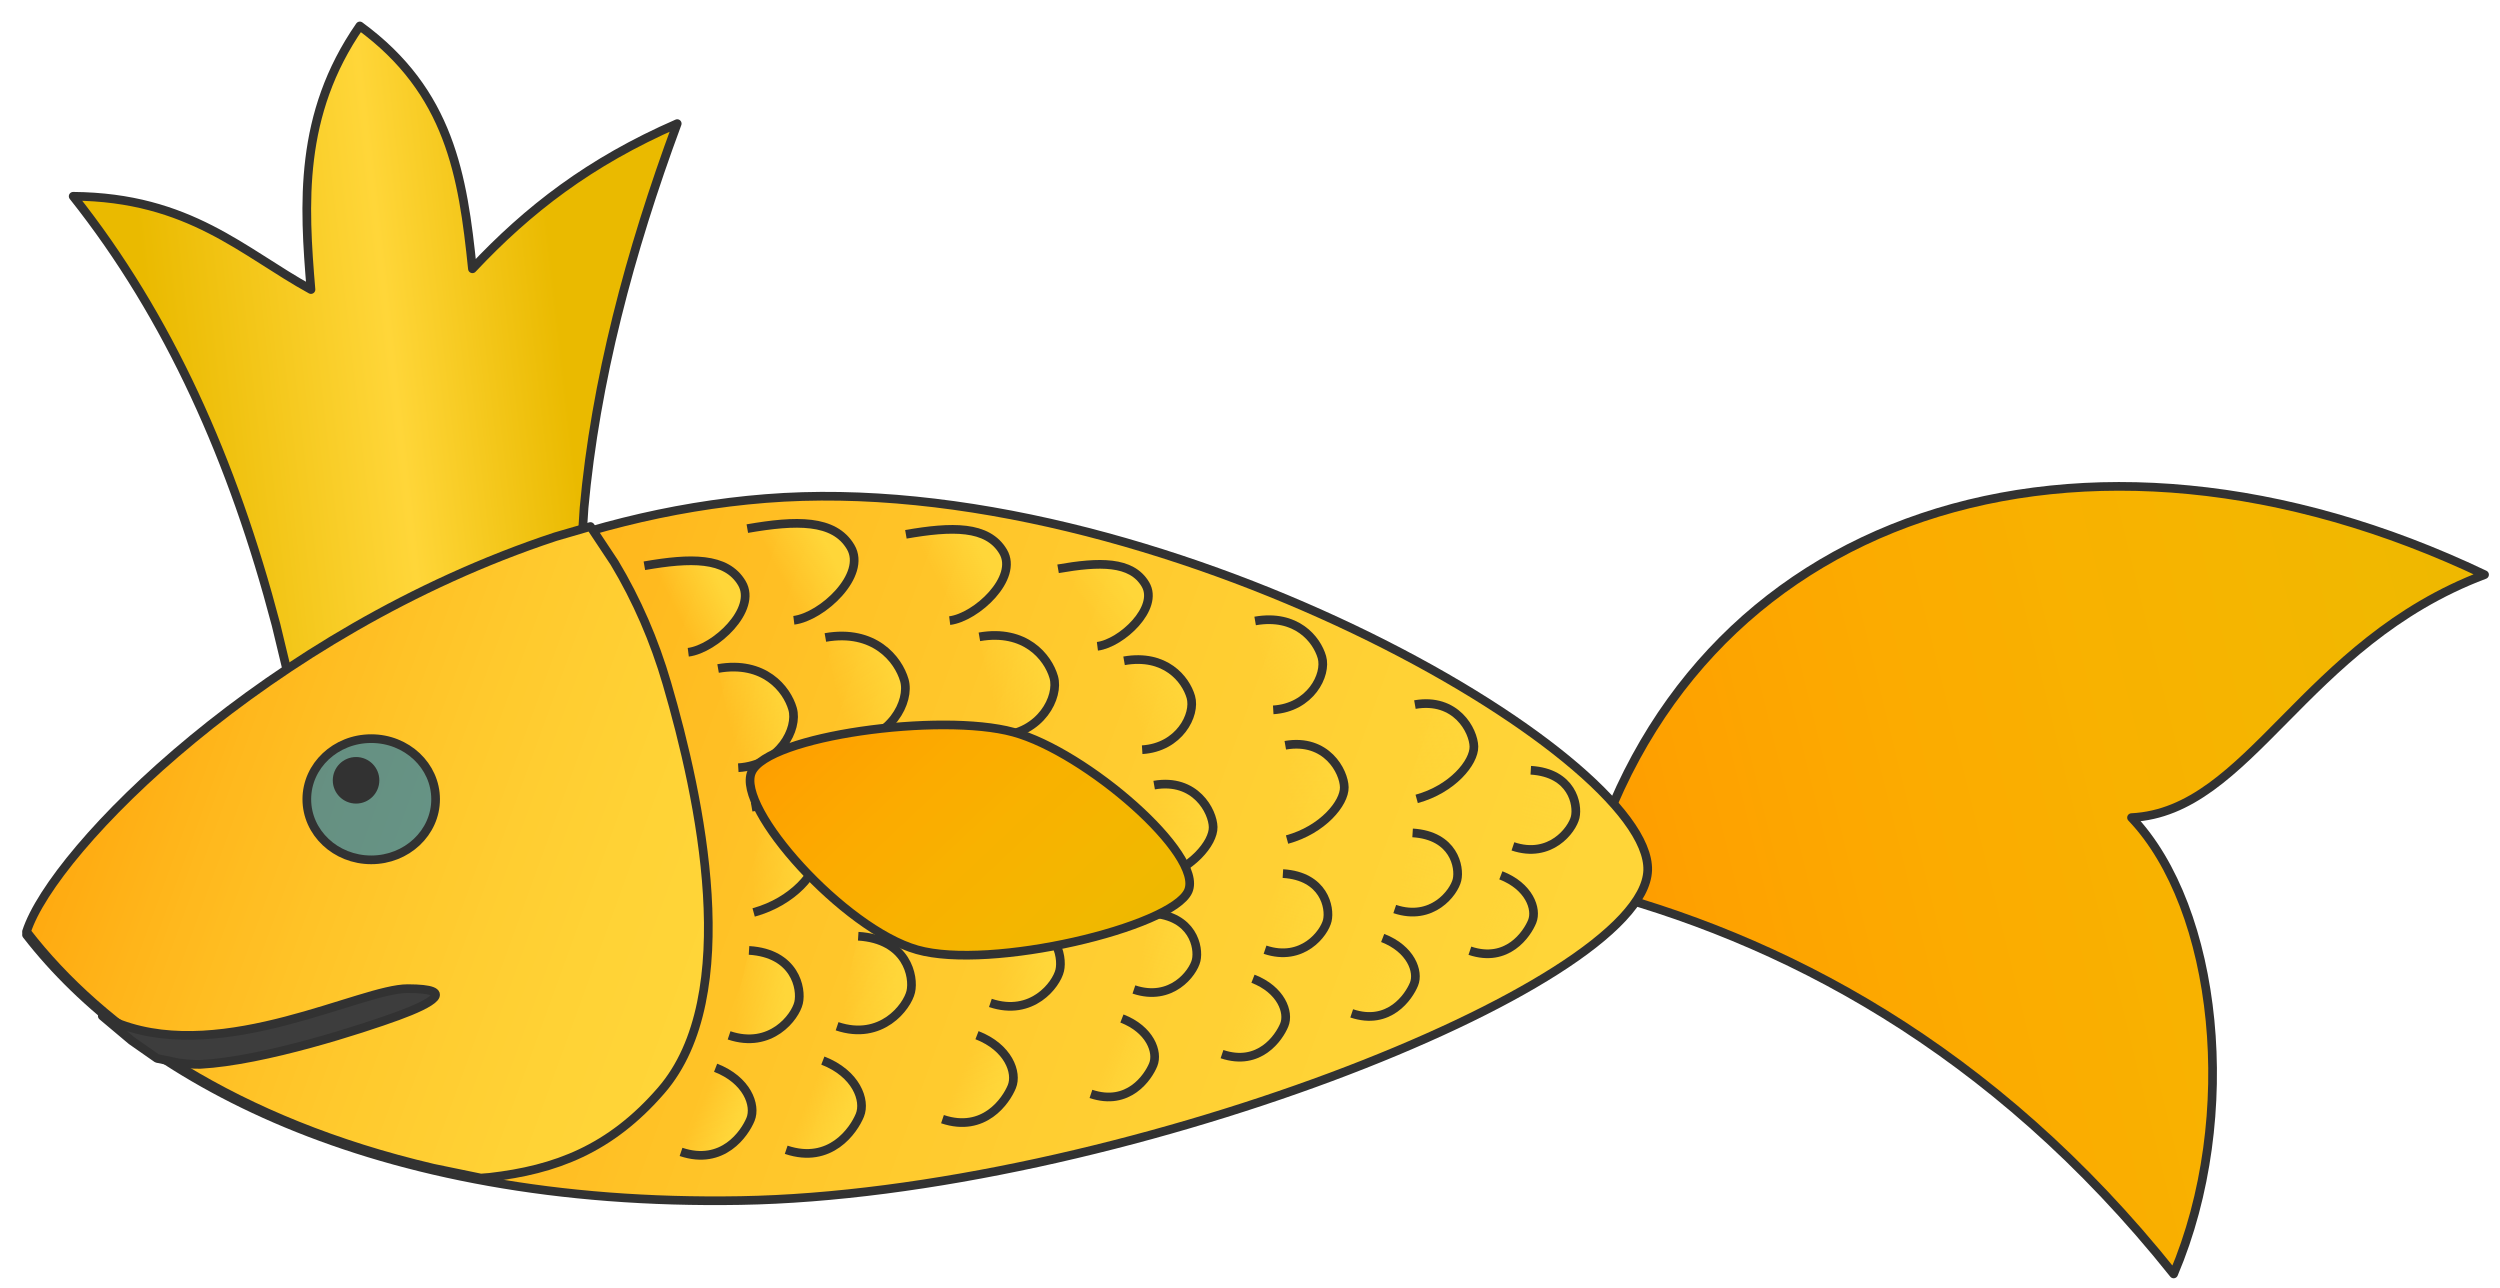 <?xml version="1.0" encoding="UTF-8"?> <svg xmlns="http://www.w3.org/2000/svg" xmlns:xlink="http://www.w3.org/1999/xlink" width="330" height="170" xml:space="preserve" overflow="hidden"> <defs> <clipPath id="clip0"> <rect x="1049" y="957" width="330" height="170"></rect> </clipPath> <linearGradient x1="-9.577" y1="77.591" x2="131.31" y2="26.312" gradientUnits="userSpaceOnUse" spreadMethod="reflect" id="fill1"> <stop offset="0" stop-color="#EABA00" stop-opacity="1"></stop> <stop offset="0.031" stop-color="#EBB900" stop-opacity="1"></stop> <stop offset="0.062" stop-color="#ECB900" stop-opacity="1"></stop> <stop offset="0.094" stop-color="#EDB900" stop-opacity="1"></stop> <stop offset="0.125" stop-color="#EEB900" stop-opacity="1"></stop> <stop offset="0.156" stop-color="#EFB800" stop-opacity="1"></stop> <stop offset="0.188" stop-color="#F0B800" stop-opacity="1"></stop> <stop offset="0.219" stop-color="#F1B800" stop-opacity="1"></stop> <stop offset="0.25" stop-color="#F2B700" stop-opacity="1"></stop> <stop offset="0.281" stop-color="#F3B600" stop-opacity="1"></stop> <stop offset="0.312" stop-color="#F4B600" stop-opacity="1"></stop> <stop offset="0.344" stop-color="#F5B500" stop-opacity="1"></stop> <stop offset="0.375" stop-color="#F6B400" stop-opacity="1"></stop> <stop offset="0.406" stop-color="#F7B300" stop-opacity="1"></stop> <stop offset="0.438" stop-color="#F7B200" stop-opacity="1"></stop> <stop offset="0.469" stop-color="#F8B200" stop-opacity="1"></stop> <stop offset="0.5" stop-color="#F9B100" stop-opacity="1"></stop> <stop offset="0.531" stop-color="#F9AF00" stop-opacity="1"></stop> <stop offset="0.562" stop-color="#FAAE00" stop-opacity="1"></stop> <stop offset="0.594" stop-color="#FBAD00" stop-opacity="1"></stop> <stop offset="0.625" stop-color="#FBAC00" stop-opacity="1"></stop> <stop offset="0.656" stop-color="#FCAB00" stop-opacity="1"></stop> <stop offset="0.688" stop-color="#FCA900" stop-opacity="1"></stop> <stop offset="0.719" stop-color="#FDA800" stop-opacity="1"></stop> <stop offset="0.75" stop-color="#FDA600" stop-opacity="1"></stop> <stop offset="0.781" stop-color="#FDA500" stop-opacity="1"></stop> <stop offset="0.812" stop-color="#FEA300" stop-opacity="1"></stop> <stop offset="0.844" stop-color="#FEA200" stop-opacity="1"></stop> <stop offset="0.875" stop-color="#FEA000" stop-opacity="1"></stop> <stop offset="0.906" stop-color="#FE9E00" stop-opacity="1"></stop> <stop offset="0.938" stop-color="#FE9C00" stop-opacity="1"></stop> <stop offset="0.969" stop-color="#FE9A00" stop-opacity="1"></stop> <stop offset="1" stop-color="#FF9900" stop-opacity="1"></stop> </linearGradient> <linearGradient x1="-0.074" y1="42.355" x2="80.341" y2="42.215" gradientUnits="userSpaceOnUse" spreadMethod="reflect" id="fill2"> <stop offset="0" stop-color="#EABA00" stop-opacity="1"></stop> <stop offset="0.23" stop-color="#EABA00" stop-opacity="1"></stop> <stop offset="0.51" stop-color="#FFD639" stop-opacity="1"></stop> <stop offset="0.9" stop-color="#EABA00" stop-opacity="1"></stop> <stop offset="1" stop-color="#EABA00" stop-opacity="1"></stop> </linearGradient> <linearGradient x1="-2.428" y1="86.329" x2="216.428" y2="6.671" gradientUnits="userSpaceOnUse" spreadMethod="reflect" id="fill3"> <stop offset="0" stop-color="#FFD639" stop-opacity="1"></stop> <stop offset="0.017" stop-color="#FFD538" stop-opacity="1"></stop> <stop offset="0.033" stop-color="#FFD538" stop-opacity="1"></stop> <stop offset="0.05" stop-color="#FFD538" stop-opacity="1"></stop> <stop offset="0.067" stop-color="#FFD538" stop-opacity="1"></stop> <stop offset="0.083" stop-color="#FFD538" stop-opacity="1"></stop> <stop offset="0.1" stop-color="#FFD538" stop-opacity="1"></stop> <stop offset="0.117" stop-color="#FFD437" stop-opacity="1"></stop> <stop offset="0.133" stop-color="#FFD437" stop-opacity="1"></stop> <stop offset="0.15" stop-color="#FFD437" stop-opacity="1"></stop> <stop offset="0.167" stop-color="#FFD337" stop-opacity="1"></stop> <stop offset="0.183" stop-color="#FFD336" stop-opacity="1"></stop> <stop offset="0.2" stop-color="#FFD336" stop-opacity="1"></stop> <stop offset="0.217" stop-color="#FFD235" stop-opacity="1"></stop> <stop offset="0.233" stop-color="#FFD235" stop-opacity="1"></stop> <stop offset="0.25" stop-color="#FFD134" stop-opacity="1"></stop> <stop offset="0.267" stop-color="#FFD034" stop-opacity="1"></stop> <stop offset="0.283" stop-color="#FFD033" stop-opacity="1"></stop> <stop offset="0.3" stop-color="#FFCF33" stop-opacity="1"></stop> <stop offset="0.317" stop-color="#FFCE32" stop-opacity="1"></stop> <stop offset="0.333" stop-color="#FFCE31" stop-opacity="1"></stop> <stop offset="0.35" stop-color="#FFCD31" stop-opacity="1"></stop> <stop offset="0.367" stop-color="#FFCC30" stop-opacity="1"></stop> <stop offset="0.383" stop-color="#FFCB2F" stop-opacity="1"></stop> <stop offset="0.4" stop-color="#FFCB2E" stop-opacity="1"></stop> <stop offset="0.417" stop-color="#FFCA2D" stop-opacity="1"></stop> <stop offset="0.433" stop-color="#FFC92D" stop-opacity="1"></stop> <stop offset="0.45" stop-color="#FFC82C" stop-opacity="1"></stop> <stop offset="0.467" stop-color="#FFC72B" stop-opacity="1"></stop> <stop offset="0.483" stop-color="#FFC62A" stop-opacity="1"></stop> <stop offset="0.5" stop-color="#FFC529" stop-opacity="1"></stop> <stop offset="0.517" stop-color="#FFC428" stop-opacity="1"></stop> <stop offset="0.533" stop-color="#FFC327" stop-opacity="1"></stop> <stop offset="0.55" stop-color="#FFC226" stop-opacity="1"></stop> <stop offset="0.567" stop-color="#FFC025" stop-opacity="1"></stop> <stop offset="0.583" stop-color="#FFBF24" stop-opacity="1"></stop> <stop offset="0.6" stop-color="#FFBE23" stop-opacity="1"></stop> <stop offset="0.617" stop-color="#FFBD21" stop-opacity="1"></stop> <stop offset="0.633" stop-color="#FFBC20" stop-opacity="1"></stop> <stop offset="0.65" stop-color="#FFBA1F" stop-opacity="1"></stop> <stop offset="0.667" stop-color="#FFB91E" stop-opacity="1"></stop> <stop offset="0.683" stop-color="#FFB81D" stop-opacity="1"></stop> <stop offset="0.7" stop-color="#FFB61B" stop-opacity="1"></stop> <stop offset="0.717" stop-color="#FFB51A" stop-opacity="1"></stop> <stop offset="0.733" stop-color="#FFB319" stop-opacity="1"></stop> <stop offset="0.75" stop-color="#FFB217" stop-opacity="1"></stop> <stop offset="0.767" stop-color="#FFB016" stop-opacity="1"></stop> <stop offset="0.783" stop-color="#FFAF14" stop-opacity="1"></stop> <stop offset="0.8" stop-color="#FFAD13" stop-opacity="1"></stop> <stop offset="0.817" stop-color="#FFAC12" stop-opacity="1"></stop> <stop offset="0.833" stop-color="#FFAA10" stop-opacity="1"></stop> <stop offset="0.85" stop-color="#FFA90E" stop-opacity="1"></stop> <stop offset="0.867" stop-color="#FFA70D" stop-opacity="1"></stop> <stop offset="0.883" stop-color="#FFA50B" stop-opacity="1"></stop> <stop offset="0.9" stop-color="#FFA30A" stop-opacity="1"></stop> <stop offset="0.917" stop-color="#FFA208" stop-opacity="1"></stop> <stop offset="0.933" stop-color="#FFA006" stop-opacity="1"></stop> <stop offset="0.95" stop-color="#FF9E05" stop-opacity="1"></stop> <stop offset="0.967" stop-color="#FF9C03" stop-opacity="1"></stop> <stop offset="0.983" stop-color="#FF9A01" stop-opacity="1"></stop> <stop offset="1" stop-color="#FF9900" stop-opacity="1"></stop> </linearGradient> <linearGradient x1="-8.556" y1="62.493" x2="98.556" y2="23.507" gradientUnits="userSpaceOnUse" spreadMethod="reflect" id="fill4"> <stop offset="0" stop-color="#FFD639" stop-opacity="1"></stop> <stop offset="0.017" stop-color="#FFD538" stop-opacity="1"></stop> <stop offset="0.033" stop-color="#FFD538" stop-opacity="1"></stop> <stop offset="0.05" stop-color="#FFD538" stop-opacity="1"></stop> <stop offset="0.067" stop-color="#FFD538" stop-opacity="1"></stop> <stop offset="0.083" stop-color="#FFD538" stop-opacity="1"></stop> <stop offset="0.1" stop-color="#FFD538" stop-opacity="1"></stop> <stop offset="0.117" stop-color="#FFD437" stop-opacity="1"></stop> <stop offset="0.133" stop-color="#FFD437" stop-opacity="1"></stop> <stop offset="0.15" stop-color="#FFD437" stop-opacity="1"></stop> <stop offset="0.167" stop-color="#FFD337" stop-opacity="1"></stop> <stop offset="0.183" stop-color="#FFD336" stop-opacity="1"></stop> <stop offset="0.2" stop-color="#FFD336" stop-opacity="1"></stop> <stop offset="0.217" stop-color="#FFD235" stop-opacity="1"></stop> <stop offset="0.233" stop-color="#FFD235" stop-opacity="1"></stop> <stop offset="0.25" stop-color="#FFD134" stop-opacity="1"></stop> <stop offset="0.267" stop-color="#FFD034" stop-opacity="1"></stop> <stop offset="0.283" stop-color="#FFD033" stop-opacity="1"></stop> <stop offset="0.3" stop-color="#FFCF33" stop-opacity="1"></stop> <stop offset="0.317" stop-color="#FFCE32" stop-opacity="1"></stop> <stop offset="0.333" stop-color="#FFCE31" stop-opacity="1"></stop> <stop offset="0.35" stop-color="#FFCD31" stop-opacity="1"></stop> <stop offset="0.367" stop-color="#FFCC30" stop-opacity="1"></stop> <stop offset="0.383" stop-color="#FFCB2F" stop-opacity="1"></stop> <stop offset="0.4" stop-color="#FFCB2E" stop-opacity="1"></stop> <stop offset="0.417" stop-color="#FFCA2D" stop-opacity="1"></stop> <stop offset="0.433" stop-color="#FFC92D" stop-opacity="1"></stop> <stop offset="0.45" stop-color="#FFC82C" stop-opacity="1"></stop> <stop offset="0.467" stop-color="#FFC72B" stop-opacity="1"></stop> <stop offset="0.483" stop-color="#FFC62A" stop-opacity="1"></stop> <stop offset="0.5" stop-color="#FFC529" stop-opacity="1"></stop> <stop offset="0.517" stop-color="#FFC428" stop-opacity="1"></stop> <stop offset="0.533" stop-color="#FFC327" stop-opacity="1"></stop> <stop offset="0.55" stop-color="#FFC226" stop-opacity="1"></stop> <stop offset="0.567" stop-color="#FFC025" stop-opacity="1"></stop> <stop offset="0.583" stop-color="#FFBF24" stop-opacity="1"></stop> <stop offset="0.6" stop-color="#FFBE23" stop-opacity="1"></stop> <stop offset="0.617" stop-color="#FFBD21" stop-opacity="1"></stop> <stop offset="0.633" stop-color="#FFBC20" stop-opacity="1"></stop> <stop offset="0.65" stop-color="#FFBA1F" stop-opacity="1"></stop> <stop offset="0.667" stop-color="#FFB91E" stop-opacity="1"></stop> <stop offset="0.683" stop-color="#FFB81D" stop-opacity="1"></stop> <stop offset="0.7" stop-color="#FFB61B" stop-opacity="1"></stop> <stop offset="0.717" stop-color="#FFB51A" stop-opacity="1"></stop> <stop offset="0.733" stop-color="#FFB319" stop-opacity="1"></stop> <stop offset="0.75" stop-color="#FFB217" stop-opacity="1"></stop> <stop offset="0.767" stop-color="#FFB016" stop-opacity="1"></stop> <stop offset="0.783" stop-color="#FFAF14" stop-opacity="1"></stop> <stop offset="0.8" stop-color="#FFAD13" stop-opacity="1"></stop> <stop offset="0.817" stop-color="#FFAC12" stop-opacity="1"></stop> <stop offset="0.833" stop-color="#FFAA10" stop-opacity="1"></stop> <stop offset="0.85" stop-color="#FFA90E" stop-opacity="1"></stop> <stop offset="0.867" stop-color="#FFA70D" stop-opacity="1"></stop> <stop offset="0.883" stop-color="#FFA50B" stop-opacity="1"></stop> <stop offset="0.9" stop-color="#FFA30A" stop-opacity="1"></stop> <stop offset="0.917" stop-color="#FFA208" stop-opacity="1"></stop> <stop offset="0.933" stop-color="#FFA006" stop-opacity="1"></stop> <stop offset="0.95" stop-color="#FF9E05" stop-opacity="1"></stop> <stop offset="0.967" stop-color="#FF9C03" stop-opacity="1"></stop> <stop offset="0.983" stop-color="#FF9A01" stop-opacity="1"></stop> <stop offset="1" stop-color="#FF9900" stop-opacity="1"></stop> </linearGradient> <linearGradient x1="-0.931" y1="1.612" x2="14.432" y2="10.482" gradientUnits="userSpaceOnUse" spreadMethod="reflect" id="fill5"> <stop offset="0" stop-color="#FFD639" stop-opacity="1"></stop> <stop offset="0.24" stop-color="#FFD639" stop-opacity="1"></stop> <stop offset="0.63" stop-color="#FFD639" stop-opacity="0"></stop> <stop offset="1" stop-color="#FFD639" stop-opacity="0"></stop> </linearGradient> <linearGradient x1="-1.525" y1="4.189" x2="11.823" y2="9.047" gradientUnits="userSpaceOnUse" spreadMethod="reflect" id="fill6"> <stop offset="0" stop-color="#FFD639" stop-opacity="1"></stop> <stop offset="0.15" stop-color="#FFD639" stop-opacity="1"></stop> <stop offset="0.74" stop-color="#FFD639" stop-opacity="0"></stop> <stop offset="1" stop-color="#FFD639" stop-opacity="0"></stop> </linearGradient> <linearGradient x1="2.99845e-05" y1="7.05" x2="9.015" y2="7.05" gradientUnits="userSpaceOnUse" spreadMethod="reflect" id="fill7"> <stop offset="0" stop-color="#FFD639" stop-opacity="1"></stop> <stop offset="0.1" stop-color="#FFD639" stop-opacity="1"></stop> <stop offset="0.93" stop-color="#FFD639" stop-opacity="0"></stop> <stop offset="1" stop-color="#FFD639" stop-opacity="0"></stop> </linearGradient> <linearGradient x1="4.03803e-05" y1="5.829" x2="8.978" y2="5.829" gradientUnits="userSpaceOnUse" spreadMethod="reflect" id="fill8"> <stop offset="0" stop-color="#FFD639" stop-opacity="1"></stop> <stop offset="0.21" stop-color="#FFD639" stop-opacity="1"></stop> <stop offset="0.92" stop-color="#FFD639" stop-opacity="0"></stop> <stop offset="1" stop-color="#FFD639" stop-opacity="0"></stop> </linearGradient> <linearGradient x1="-1.342" y1="7.97" x2="10.423" y2="3.688" gradientUnits="userSpaceOnUse" spreadMethod="reflect" id="fill9"> <stop offset="0" stop-color="#FFD639" stop-opacity="1"></stop> <stop offset="0.28" stop-color="#FFD639" stop-opacity="1"></stop> <stop offset="0.69" stop-color="#FFD639" stop-opacity="0"></stop> <stop offset="1" stop-color="#FFD639" stop-opacity="0"></stop> </linearGradient> <linearGradient x1="-0.986" y1="1.708" x2="15.296" y2="11.109" gradientUnits="userSpaceOnUse" spreadMethod="reflect" id="fill10"> <stop offset="0" stop-color="#FFD639" stop-opacity="1"></stop> <stop offset="0.24" stop-color="#FFD639" stop-opacity="1"></stop> <stop offset="0.63" stop-color="#FFD639" stop-opacity="0"></stop> <stop offset="1" stop-color="#FFD639" stop-opacity="0"></stop> </linearGradient> <linearGradient x1="-1.616" y1="4.44" x2="12.53" y2="9.589" gradientUnits="userSpaceOnUse" spreadMethod="reflect" id="fill11"> <stop offset="0" stop-color="#FFD639" stop-opacity="1"></stop> <stop offset="0.15" stop-color="#FFD639" stop-opacity="1"></stop> <stop offset="0.74" stop-color="#FFD639" stop-opacity="0"></stop> <stop offset="1" stop-color="#FFD639" stop-opacity="0"></stop> </linearGradient> <linearGradient x1="3.17787e-05" y1="7.472" x2="9.555" y2="7.472" gradientUnits="userSpaceOnUse" spreadMethod="reflect" id="fill12"> <stop offset="0" stop-color="#FFD639" stop-opacity="1"></stop> <stop offset="0.1" stop-color="#FFD639" stop-opacity="1"></stop> <stop offset="0.93" stop-color="#FFD639" stop-opacity="0"></stop> <stop offset="1" stop-color="#FFD639" stop-opacity="0"></stop> </linearGradient> <linearGradient x1="4.27928e-05" y1="6.177" x2="9.515" y2="6.177" gradientUnits="userSpaceOnUse" spreadMethod="reflect" id="fill13"> <stop offset="0" stop-color="#FFD639" stop-opacity="1"></stop> <stop offset="0.21" stop-color="#FFD639" stop-opacity="1"></stop> <stop offset="0.92" stop-color="#FFD639" stop-opacity="0"></stop> <stop offset="1" stop-color="#FFD639" stop-opacity="0"></stop> </linearGradient> <linearGradient x1="-1.422" y1="8.447" x2="11.046" y2="3.908" gradientUnits="userSpaceOnUse" spreadMethod="reflect" id="fill14"> <stop offset="0" stop-color="#FFD639" stop-opacity="1"></stop> <stop offset="0.28" stop-color="#FFD639" stop-opacity="1"></stop> <stop offset="0.69" stop-color="#FFD639" stop-opacity="0"></stop> <stop offset="1" stop-color="#FFD639" stop-opacity="0"></stop> </linearGradient> <linearGradient x1="-0.929" y1="1.608" x2="14.4" y2="10.459" gradientUnits="userSpaceOnUse" spreadMethod="reflect" id="fill15"> <stop offset="0" stop-color="#FFD639" stop-opacity="1"></stop> <stop offset="0.24" stop-color="#FFD639" stop-opacity="1"></stop> <stop offset="0.63" stop-color="#FFD639" stop-opacity="0"></stop> <stop offset="1" stop-color="#FFD639" stop-opacity="0"></stop> </linearGradient> <linearGradient x1="-1.521" y1="4.18" x2="11.797" y2="9.028" gradientUnits="userSpaceOnUse" spreadMethod="reflect" id="fill16"> <stop offset="0" stop-color="#FFD639" stop-opacity="1"></stop> <stop offset="0.15" stop-color="#FFD639" stop-opacity="1"></stop> <stop offset="0.74" stop-color="#FFD639" stop-opacity="0"></stop> <stop offset="1" stop-color="#FFD639" stop-opacity="0"></stop> </linearGradient> <linearGradient x1="2.99173e-05" y1="7.035" x2="8.996" y2="7.035" gradientUnits="userSpaceOnUse" spreadMethod="reflect" id="fill17"> <stop offset="0" stop-color="#FFD639" stop-opacity="1"></stop> <stop offset="0.1" stop-color="#FFD639" stop-opacity="1"></stop> <stop offset="0.93" stop-color="#FFD639" stop-opacity="0"></stop> <stop offset="1" stop-color="#FFD639" stop-opacity="0"></stop> </linearGradient> <linearGradient x1="4.02892e-05" y1="5.816" x2="8.958" y2="5.816" gradientUnits="userSpaceOnUse" spreadMethod="reflect" id="fill18"> <stop offset="0" stop-color="#FFD639" stop-opacity="1"></stop> <stop offset="0.21" stop-color="#FFD639" stop-opacity="1"></stop> <stop offset="0.92" stop-color="#FFD639" stop-opacity="0"></stop> <stop offset="1" stop-color="#FFD639" stop-opacity="0"></stop> </linearGradient> <linearGradient x1="-1.339" y1="7.952" x2="10.4" y2="3.679" gradientUnits="userSpaceOnUse" spreadMethod="reflect" id="fill19"> <stop offset="0" stop-color="#FFD639" stop-opacity="1"></stop> <stop offset="0.28" stop-color="#FFD639" stop-opacity="1"></stop> <stop offset="0.69" stop-color="#FFD639" stop-opacity="0"></stop> <stop offset="1" stop-color="#FFD639" stop-opacity="0"></stop> </linearGradient> <linearGradient x1="-0.834" y1="1.444" x2="12.931" y2="9.392" gradientUnits="userSpaceOnUse" spreadMethod="reflect" id="fill20"> <stop offset="0" stop-color="#FFD639" stop-opacity="1"></stop> <stop offset="0.24" stop-color="#FFD639" stop-opacity="1"></stop> <stop offset="0.63" stop-color="#FFD639" stop-opacity="0"></stop> <stop offset="1" stop-color="#FFD639" stop-opacity="0"></stop> </linearGradient> <linearGradient x1="-1.366" y1="3.754" x2="10.593" y2="8.107" gradientUnits="userSpaceOnUse" spreadMethod="reflect" id="fill21"> <stop offset="0" stop-color="#FFD639" stop-opacity="1"></stop> <stop offset="0.15" stop-color="#FFD639" stop-opacity="1"></stop> <stop offset="0.74" stop-color="#FFD639" stop-opacity="0"></stop> <stop offset="1" stop-color="#FFD639" stop-opacity="0"></stop> </linearGradient> <linearGradient x1="2.68657e-05" y1="6.317" x2="8.078" y2="6.317" gradientUnits="userSpaceOnUse" spreadMethod="reflect" id="fill22"> <stop offset="0" stop-color="#FFD639" stop-opacity="1"></stop> <stop offset="0.1" stop-color="#FFD639" stop-opacity="1"></stop> <stop offset="0.93" stop-color="#FFD639" stop-opacity="0"></stop> <stop offset="1" stop-color="#FFD639" stop-opacity="0"></stop> </linearGradient> <linearGradient x1="3.61808e-05" y1="5.222" x2="8.044" y2="5.222" gradientUnits="userSpaceOnUse" spreadMethod="reflect" id="fill23"> <stop offset="0" stop-color="#FFD639" stop-opacity="1"></stop> <stop offset="0.21" stop-color="#FFD639" stop-opacity="1"></stop> <stop offset="0.92" stop-color="#FFD639" stop-opacity="0"></stop> <stop offset="1" stop-color="#FFD639" stop-opacity="0"></stop> </linearGradient> <linearGradient x1="-1.203" y1="7.141" x2="9.339" y2="3.304" gradientUnits="userSpaceOnUse" spreadMethod="reflect" id="fill24"> <stop offset="0" stop-color="#FFD639" stop-opacity="1"></stop> <stop offset="0.28" stop-color="#FFD639" stop-opacity="1"></stop> <stop offset="0.69" stop-color="#FFD639" stop-opacity="0"></stop> <stop offset="1" stop-color="#FFD639" stop-opacity="0"></stop> </linearGradient> <linearGradient x1="-1.366" y1="3.754" x2="10.593" y2="8.107" gradientUnits="userSpaceOnUse" spreadMethod="reflect" id="fill25"> <stop offset="0" stop-color="#FFD639" stop-opacity="1"></stop> <stop offset="0.15" stop-color="#FFD639" stop-opacity="1"></stop> <stop offset="0.74" stop-color="#FFD639" stop-opacity="0"></stop> <stop offset="1" stop-color="#FFD639" stop-opacity="0"></stop> </linearGradient> <linearGradient x1="2.68657e-05" y1="6.317" x2="8.078" y2="6.317" gradientUnits="userSpaceOnUse" spreadMethod="reflect" id="fill26"> <stop offset="0" stop-color="#FFD639" stop-opacity="1"></stop> <stop offset="0.1" stop-color="#FFD639" stop-opacity="1"></stop> <stop offset="0.93" stop-color="#FFD639" stop-opacity="0"></stop> <stop offset="1" stop-color="#FFD639" stop-opacity="0"></stop> </linearGradient> <linearGradient x1="3.61808e-05" y1="5.222" x2="8.044" y2="5.222" gradientUnits="userSpaceOnUse" spreadMethod="reflect" id="fill27"> <stop offset="0" stop-color="#FFD639" stop-opacity="1"></stop> <stop offset="0.21" stop-color="#FFD639" stop-opacity="1"></stop> <stop offset="0.92" stop-color="#FFD639" stop-opacity="0"></stop> <stop offset="1" stop-color="#FFD639" stop-opacity="0"></stop> </linearGradient> <linearGradient x1="-1.203" y1="7.141" x2="9.339" y2="3.304" gradientUnits="userSpaceOnUse" spreadMethod="reflect" id="fill28"> <stop offset="0" stop-color="#FFD639" stop-opacity="1"></stop> <stop offset="0.28" stop-color="#FFD639" stop-opacity="1"></stop> <stop offset="0.69" stop-color="#FFD639" stop-opacity="0"></stop> <stop offset="1" stop-color="#FFD639" stop-opacity="0"></stop> </linearGradient> <linearGradient x1="2.68657e-05" y1="6.317" x2="8.078" y2="6.317" gradientUnits="userSpaceOnUse" spreadMethod="reflect" id="fill29"> <stop offset="0" stop-color="#FFD639" stop-opacity="1"></stop> <stop offset="0.1" stop-color="#FFD639" stop-opacity="1"></stop> <stop offset="0.93" stop-color="#FFD639" stop-opacity="0"></stop> <stop offset="1" stop-color="#FFD639" stop-opacity="0"></stop> </linearGradient> <linearGradient x1="3.61808e-05" y1="5.222" x2="8.044" y2="5.222" gradientUnits="userSpaceOnUse" spreadMethod="reflect" id="fill30"> <stop offset="0" stop-color="#FFD639" stop-opacity="1"></stop> <stop offset="0.21" stop-color="#FFD639" stop-opacity="1"></stop> <stop offset="0.92" stop-color="#FFD639" stop-opacity="0"></stop> <stop offset="1" stop-color="#FFD639" stop-opacity="0"></stop> </linearGradient> <linearGradient x1="-1.203" y1="7.141" x2="9.339" y2="3.304" gradientUnits="userSpaceOnUse" spreadMethod="reflect" id="fill31"> <stop offset="0" stop-color="#FFD639" stop-opacity="1"></stop> <stop offset="0.28" stop-color="#FFD639" stop-opacity="1"></stop> <stop offset="0.69" stop-color="#FFD639" stop-opacity="0"></stop> <stop offset="1" stop-color="#FFD639" stop-opacity="0"></stop> </linearGradient> <linearGradient x1="3.61808e-05" y1="5.222" x2="8.044" y2="5.222" gradientUnits="userSpaceOnUse" spreadMethod="reflect" id="fill32"> <stop offset="0" stop-color="#FFD639" stop-opacity="1"></stop> <stop offset="0.21" stop-color="#FFD639" stop-opacity="1"></stop> <stop offset="0.92" stop-color="#FFD639" stop-opacity="0"></stop> <stop offset="1" stop-color="#FFD639" stop-opacity="0"></stop> </linearGradient> <linearGradient x1="-1.203" y1="7.141" x2="9.339" y2="3.304" gradientUnits="userSpaceOnUse" spreadMethod="reflect" id="fill33"> <stop offset="0" stop-color="#FFD639" stop-opacity="1"></stop> <stop offset="0.28" stop-color="#FFD639" stop-opacity="1"></stop> <stop offset="0.69" stop-color="#FFD639" stop-opacity="0"></stop> <stop offset="1" stop-color="#FFD639" stop-opacity="0"></stop> </linearGradient> <linearGradient x1="-1.734" y1="27.333" x2="60.274" y2="4.764" gradientUnits="userSpaceOnUse" spreadMethod="reflect" id="fill34"> <stop offset="0" stop-color="#EABA00" stop-opacity="1"></stop> <stop offset="0.031" stop-color="#EBB900" stop-opacity="1"></stop> <stop offset="0.062" stop-color="#ECB900" stop-opacity="1"></stop> <stop offset="0.094" stop-color="#EDB900" stop-opacity="1"></stop> <stop offset="0.125" stop-color="#EEB900" stop-opacity="1"></stop> <stop offset="0.156" stop-color="#EFB800" stop-opacity="1"></stop> <stop offset="0.188" stop-color="#F0B800" stop-opacity="1"></stop> <stop offset="0.219" stop-color="#F1B800" stop-opacity="1"></stop> <stop offset="0.25" stop-color="#F2B700" stop-opacity="1"></stop> <stop offset="0.281" stop-color="#F3B600" stop-opacity="1"></stop> <stop offset="0.312" stop-color="#F4B600" stop-opacity="1"></stop> <stop offset="0.344" stop-color="#F5B500" stop-opacity="1"></stop> <stop offset="0.375" stop-color="#F6B400" stop-opacity="1"></stop> <stop offset="0.406" stop-color="#F7B300" stop-opacity="1"></stop> <stop offset="0.438" stop-color="#F7B200" stop-opacity="1"></stop> <stop offset="0.469" stop-color="#F8B200" stop-opacity="1"></stop> <stop offset="0.5" stop-color="#F9B100" stop-opacity="1"></stop> <stop offset="0.531" stop-color="#F9AF00" stop-opacity="1"></stop> <stop offset="0.562" stop-color="#FAAE00" stop-opacity="1"></stop> <stop offset="0.594" stop-color="#FBAD00" stop-opacity="1"></stop> <stop offset="0.625" stop-color="#FBAC00" stop-opacity="1"></stop> <stop offset="0.656" stop-color="#FCAB00" stop-opacity="1"></stop> <stop offset="0.688" stop-color="#FCA900" stop-opacity="1"></stop> <stop offset="0.719" stop-color="#FDA800" stop-opacity="1"></stop> <stop offset="0.75" stop-color="#FDA600" stop-opacity="1"></stop> <stop offset="0.781" stop-color="#FDA500" stop-opacity="1"></stop> <stop offset="0.812" stop-color="#FEA300" stop-opacity="1"></stop> <stop offset="0.844" stop-color="#FEA200" stop-opacity="1"></stop> <stop offset="0.875" stop-color="#FEA000" stop-opacity="1"></stop> <stop offset="0.906" stop-color="#FE9E00" stop-opacity="1"></stop> <stop offset="0.938" stop-color="#FE9C00" stop-opacity="1"></stop> <stop offset="0.969" stop-color="#FE9A00" stop-opacity="1"></stop> <stop offset="1" stop-color="#FF9900" stop-opacity="1"></stop> </linearGradient> </defs> <g clip-path="url(#clip0)" transform="translate(-1049 -957)"> <path d="M121.733 18.25C103.863 38.088 88.659 65.605 85.45 103.903 66.494 91.498 53.758 66.984 56.572 50.739 43.194 58.763 24.929 44.192 0 50.001 29.915-0.308 82.784-15.912 121.733 18.25Z" stroke="#323232" stroke-width="1.146" stroke-linecap="butt" stroke-linejoin="round" stroke-miterlimit="10" stroke-opacity="1" fill="url(#fill1)" fill-rule="evenodd" transform="matrix(-0.831 0.556 0.556 0.831 1349.16 991.306)"></path> <path d="M40.133 0C49.513 10.682 50.154 22.545 50.5 33.818 58.793 27.96 65.013 19.887 80.267 18.017 69.511 35.288 63.292 55.161 60.119 77.238L59.219 84.57 52.279 80.987C44.277 77.147 35.634 73.884 26.534 71.613L18.606 69.963 17.988 66.541C14.6 50.19 8.207 33.769 0 17.573 12.045 21.265 20.832 26.582 29.026 33.523 28.878 21.167 29.323 9.993 40.133 0Z" stroke="#323232" stroke-width="1.146" stroke-linecap="butt" stroke-linejoin="round" stroke-miterlimit="10" stroke-opacity="1" fill="url(#fill2)" fill-rule="evenodd" transform="matrix(-0.994 0.114 0.114 0.994 1136.39 955.849)"></path> <path d="M116.407 0.305C167.78 4.384 209.665 44.541 214 57.897 199.471 76.679 168.443 93.799 119.737 92.971 71.031 92.142 0.558 64.825 0.003 49.38-0.48 34.105 65.034-3.773 116.407 0.305Z" stroke="#323232" stroke-width="1.146" stroke-linecap="butt" stroke-linejoin="round" stroke-miterlimit="10" stroke-opacity="1" fill="url(#fill3)" fill-rule="evenodd" transform="matrix(-1 0 0 1 1266.5 1022.5)"></path> <path d="M15.562 0 20.2 1.349C58.204 13.913 86.482 42.581 90 53.479 80.023 66.447 62.257 78.627 36.319 84.702L30.029 86 28.855 85.908C20.193 84.913 12.945 82.214 6.207 74.425-4.572 61.963 1.052 35.826 5.467 20.718 7.123 15.052 9.431 9.714 12.395 4.776Z" stroke="#323232" stroke-width="1.146" stroke-linecap="butt" stroke-linejoin="round" stroke-miterlimit="10" stroke-opacity="1" fill="url(#fill4)" fill-rule="evenodd" transform="matrix(-1 0 0 1 1142.5 1026.5)"></path> <path d="M0 8C-2.16435e-15 3.582 3.806 0 8.5 0 13.195-2.03699e-15 17 3.582 17 8 17 12.418 13.195 16 8.5 16 3.806 16-3.24653e-15 12.418 0 8Z" stroke="#323232" stroke-width="1.146" stroke-linecap="butt" stroke-linejoin="round" stroke-miterlimit="10" stroke-opacity="1" fill="#0070C0" fill-rule="evenodd" fill-opacity="0.6" transform="matrix(-1 0 0 1 1106.5 1054.5)"></path> <path d="M0 2.5C-6.36588e-16 1.119 1.119 0 2.5 0 3.881 -6.36588e-16 5 1.119 5 2.5 5 3.881 3.881 5 2.5 5 1.119 5 -9.54881e-16 3.881 0 2.5Z" stroke="#323232" stroke-width="1.146" stroke-linecap="butt" stroke-linejoin="round" stroke-miterlimit="10" stroke-opacity="1" fill="#323232" fill-rule="evenodd" fill-opacity="1" transform="matrix(-1 0 0 1 1098.5 1057.5)"></path> <path d="M13.502 1.011C7.496-0.374 2.781-0.752 0.536 2.606-1.709 5.965 3.609 11.464 7.103 12.094" stroke="#323232" stroke-width="1.146" stroke-linecap="butt" stroke-linejoin="round" stroke-miterlimit="10" stroke-opacity="1" fill="url(#fill5)" fill-rule="evenodd" transform="matrix(-0.999 -0.054 -0.054 0.999 1147.6 1031.4)"></path> <path d="M10.298 0.308C4.292-1.078 1.093 2.518 0.195 5.093-0.703 7.668 1.5 12.607 6.93 13.237" stroke="#323232" stroke-width="1.146" stroke-linecap="butt" stroke-linejoin="round" stroke-miterlimit="10" stroke-opacity="1" fill="url(#fill6)" fill-rule="evenodd" transform="matrix(-0.999 -0.054 -0.054 0.999 1154.09 1045.49)"></path> <path d="M9.015 0.247C3.01-1.138 0.175 3.647 0.007 5.956-0.162 8.265 2.827 12.379 8.005 14.1" stroke="#323232" stroke-width="1.146" stroke-linecap="butt" stroke-linejoin="round" stroke-miterlimit="10" stroke-opacity="1" fill="url(#fill7)" fill-rule="evenodd" transform="matrix(-0.999 -0.054 -0.054 0.999 1157.24 1063.79)"></path> <path d="M6.957 0C0.867 0.042-0.284 4.66 0.053 6.549 0.39 8.438 3.379 12.887 8.978 11.334" stroke="#323232" stroke-width="1.146" stroke-linecap="butt" stroke-linejoin="round" stroke-miterlimit="10" stroke-opacity="1" fill="url(#fill8)" fill-rule="evenodd" transform="matrix(-0.999 -0.054 -0.054 0.999 1154.82 1082.83)"></path> <path d="M5.124 0C0.886 1.385-0.503 4.66 0.156 6.549 0.816 8.438 3.482 12.887 9.081 11.334" stroke="#323232" stroke-width="1.146" stroke-linecap="butt" stroke-linejoin="round" stroke-miterlimit="10" stroke-opacity="1" fill="url(#fill9)" fill-rule="evenodd" transform="matrix(-0.999 -0.054 -0.054 0.999 1148.58 1098.22)"></path> <path d="M14.31 1.072C7.944-0.396 2.947-0.797 0.568 2.762-1.812 6.322 3.825 12.15 7.528 12.818" stroke="#323232" stroke-width="1.146" stroke-linecap="butt" stroke-linejoin="round" stroke-miterlimit="10" stroke-opacity="1" fill="url(#fill10)" fill-rule="evenodd" transform="matrix(-0.999 -0.054 -0.054 0.999 1162 1026.48)"></path> <path d="M10.914 0.326C4.549-1.142 1.158 2.669 0.206 5.398-0.745 8.127 1.589 13.362 7.345 14.029" stroke="#323232" stroke-width="1.146" stroke-linecap="butt" stroke-linejoin="round" stroke-miterlimit="10" stroke-opacity="1" fill="url(#fill11)" fill-rule="evenodd" transform="matrix(-0.999 -0.054 -0.054 0.999 1168.87 1041.41)"></path> <path d="M9.555 0.262C3.19-1.206 0.186 3.866 0.007 6.313-0.171 8.76 2.996 13.12 8.484 14.944" stroke="#323232" stroke-width="1.146" stroke-linecap="butt" stroke-linejoin="round" stroke-miterlimit="10" stroke-opacity="1" fill="url(#fill12)" fill-rule="evenodd" transform="matrix(-0.999 -0.054 -0.054 0.999 1172.21 1060.81)"></path> <path d="M7.373 0C0.919 0.044-0.301 4.938 0.056 6.94 0.413 8.943 3.581 13.659 9.515 12.012" stroke="#323232" stroke-width="1.146" stroke-linecap="butt" stroke-linejoin="round" stroke-miterlimit="10" stroke-opacity="1" fill="url(#fill13)" fill-rule="evenodd" transform="matrix(-0.999 -0.054 -0.054 0.999 1169.65 1080.98)"></path> <path d="M5.43 0C0.939 1.468-0.534 4.938 0.165 6.94 0.864 8.943 3.69 13.659 9.624 12.012" stroke="#323232" stroke-width="1.146" stroke-linecap="butt" stroke-linejoin="round" stroke-miterlimit="10" stroke-opacity="1" fill="url(#fill14)" fill-rule="evenodd" transform="matrix(-0.999 -0.054 -0.054 0.999 1163.04 1097.29)"></path> <path d="M13.472 1.009C7.479-0.373 2.775-0.75 0.535 2.601-1.706 5.952 3.601 11.439 7.087 12.067" stroke="#323232" stroke-width="1.146" stroke-linecap="butt" stroke-linejoin="round" stroke-miterlimit="10" stroke-opacity="1" fill="url(#fill15)" fill-rule="evenodd" transform="matrix(-0.999 -0.054 -0.054 0.999 1182.09 1027.25)"></path> <path d="M10.275 0.307C4.283-1.075 1.09 2.513 0.194 5.082-0.702 7.651 1.496 12.58 6.915 13.208" stroke="#323232" stroke-width="1.146" stroke-linecap="butt" stroke-linejoin="round" stroke-miterlimit="10" stroke-opacity="1" fill="url(#fill16)" fill-rule="evenodd" transform="matrix(-0.999 -0.054 -0.054 0.999 1188.56 1041.31)"></path> <path d="M8.996 0.247C3.003-1.136 0.175 3.639 0.007 5.943-0.161 8.247 2.821 12.352 7.987 14.069" stroke="#323232" stroke-width="1.146" stroke-linecap="butt" stroke-linejoin="round" stroke-miterlimit="10" stroke-opacity="1" fill="url(#fill17)" fill-rule="evenodd" transform="matrix(-0.999 -0.054 -0.054 0.999 1191.71 1059.57)"></path> <path d="M6.941 0C0.865 0.042-0.283 4.649 0.053 6.534 0.389 8.419 3.371 12.859 8.958 11.309" stroke="#323232" stroke-width="1.146" stroke-linecap="butt" stroke-linejoin="round" stroke-miterlimit="10" stroke-opacity="1" fill="url(#fill18)" fill-rule="evenodd" transform="matrix(-0.999 -0.054 -0.054 0.999 1189.29 1078.57)"></path> <path d="M5.112 0C0.884 1.382-0.502 4.649 0.156 6.534 0.814 8.419 3.474 12.859 9.061 11.309" stroke="#323232" stroke-width="1.146" stroke-linecap="butt" stroke-linejoin="round" stroke-miterlimit="10" stroke-opacity="1" fill="url(#fill19)" fill-rule="evenodd" transform="matrix(-0.999 -0.054 -0.054 0.999 1183.07 1093.92)"></path> <path d="M12.098 0.906C6.716-0.335 2.492-0.674 0.48 2.335-1.532 5.344 3.234 10.272 6.364 10.836" stroke="#323232" stroke-width="1.146" stroke-linecap="butt" stroke-linejoin="round" stroke-miterlimit="10" stroke-opacity="1" fill="url(#fill20)" fill-rule="evenodd" transform="matrix(-0.999 -0.054 -0.054 0.999 1200.8 1031.83)"></path> <path d="M9.227 0.276C3.846-0.966 0.979 2.257 0.174 4.563-0.63 6.87 1.344 11.296 6.209 11.86" stroke="#323232" stroke-width="1.146" stroke-linecap="butt" stroke-linejoin="round" stroke-miterlimit="10" stroke-opacity="1" fill="url(#fill21)" fill-rule="evenodd" transform="matrix(-0.999 -0.054 -0.054 0.999 1206.61 1044.45)"></path> <path d="M8.078 0.221C2.697-1.02 0.157 3.268 0.006 5.337-0.145 7.406 2.533 11.092 7.173 12.634" stroke="#323232" stroke-width="1.146" stroke-linecap="butt" stroke-linejoin="round" stroke-miterlimit="10" stroke-opacity="1" fill="url(#fill22)" fill-rule="evenodd" transform="matrix(-0.999 -0.054 -0.054 0.999 1209.43 1060.85)"></path> <path d="M6.233 0C0.777 0.038-0.254 4.175 0.047 5.868 0.349 7.56 3.027 11.547 8.044 10.155" stroke="#323232" stroke-width="1.146" stroke-linecap="butt" stroke-linejoin="round" stroke-miterlimit="10" stroke-opacity="1" fill="url(#fill23)" fill-rule="evenodd" transform="matrix(-0.999 -0.054 -0.054 0.999 1207.26 1077.9)"></path> <path d="M4.591 0C0.794 1.241-0.451 4.175 0.14 5.868 0.731 7.56 3.12 11.547 8.136 10.155" stroke="#323232" stroke-width="1.146" stroke-linecap="butt" stroke-linejoin="round" stroke-miterlimit="10" stroke-opacity="1" fill="url(#fill24)" fill-rule="evenodd" transform="matrix(-0.999 -0.054 -0.054 0.999 1201.68 1091.69)"></path> <path d="M9.227 0.276C3.846-0.966 0.979 2.257 0.174 4.563-0.63 6.87 1.344 11.296 6.209 11.86" stroke="#323232" stroke-width="1.146" stroke-linecap="butt" stroke-linejoin="round" stroke-miterlimit="10" stroke-opacity="1" fill="url(#fill25)" fill-rule="evenodd" transform="matrix(-0.999 -0.054 -0.054 0.999 1223.91 1039.19)"></path> <path d="M8.078 0.221C2.697-1.02 0.157 3.268 0.006 5.337-0.145 7.406 2.533 11.092 7.173 12.634" stroke="#323232" stroke-width="1.146" stroke-linecap="butt" stroke-linejoin="round" stroke-miterlimit="10" stroke-opacity="1" fill="url(#fill26)" fill-rule="evenodd" transform="matrix(-0.999 -0.054 -0.054 0.999 1226.74 1055.59)"></path> <path d="M6.233 0C0.777 0.038-0.254 4.175 0.047 5.868 0.349 7.56 3.027 11.547 8.044 10.155" stroke="#323232" stroke-width="1.146" stroke-linecap="butt" stroke-linejoin="round" stroke-miterlimit="10" stroke-opacity="1" fill="url(#fill27)" fill-rule="evenodd" transform="matrix(-0.999 -0.054 -0.054 0.999 1224.57 1072.65)"></path> <path d="M4.591 0C0.794 1.241-0.451 4.175 0.14 5.868 0.731 7.56 3.12 11.547 8.136 10.155" stroke="#323232" stroke-width="1.146" stroke-linecap="butt" stroke-linejoin="round" stroke-miterlimit="10" stroke-opacity="1" fill="url(#fill28)" fill-rule="evenodd" transform="matrix(-0.999 -0.054 -0.054 0.999 1218.98 1086.44)"></path> <path d="M8.078 0.221C2.697-1.02 0.157 3.268 0.006 5.337-0.145 7.406 2.533 11.092 7.173 12.634" stroke="#323232" stroke-width="1.146" stroke-linecap="butt" stroke-linejoin="round" stroke-miterlimit="10" stroke-opacity="1" fill="url(#fill29)" fill-rule="evenodd" transform="matrix(-0.999 -0.054 -0.054 0.999 1243.85 1050.22)"></path> <path d="M6.233 0C0.777 0.038-0.254 4.175 0.047 5.868 0.349 7.56 3.027 11.547 8.044 10.155" stroke="#323232" stroke-width="1.146" stroke-linecap="butt" stroke-linejoin="round" stroke-miterlimit="10" stroke-opacity="1" fill="url(#fill30)" fill-rule="evenodd" transform="matrix(-0.999 -0.054 -0.054 0.999 1241.69 1067.28)"></path> <path d="M4.591 0C0.794 1.241-0.451 4.175 0.14 5.868 0.731 7.56 3.12 11.547 8.136 10.155" stroke="#323232" stroke-width="1.146" stroke-linecap="butt" stroke-linejoin="round" stroke-miterlimit="10" stroke-opacity="1" fill="url(#fill31)" fill-rule="evenodd" transform="matrix(-0.999 -0.054 -0.054 0.999 1236.1 1081.06)"></path> <path d="M6.233 0C0.777 0.038-0.254 4.175 0.047 5.868 0.349 7.56 3.027 11.547 8.044 10.155" stroke="#323232" stroke-width="1.146" stroke-linecap="butt" stroke-linejoin="round" stroke-miterlimit="10" stroke-opacity="1" fill="url(#fill32)" fill-rule="evenodd" transform="matrix(-0.999 -0.054 -0.054 0.999 1257.29 1059.01)"></path> <path d="M4.591 0C0.794 1.241-0.451 4.175 0.14 5.868 0.731 7.56 3.12 11.547 8.136 10.155" stroke="#323232" stroke-width="1.146" stroke-linecap="butt" stroke-linejoin="round" stroke-miterlimit="10" stroke-opacity="1" fill="url(#fill33)" fill-rule="evenodd" transform="matrix(-0.999 -0.054 -0.054 0.999 1251.7 1072.79)"></path> <path d="M0.003 8.777C0.268 3.549 20.311-1.546 30.067 0.439 39.822 2.424 58.803 15.461 58.538 20.69 58.272 25.918 38.329 33.694 28.474 31.808 18.618 29.922-0.263 14.006 0.003 8.777Z" stroke="#323232" stroke-width="1.146" stroke-linecap="butt" stroke-linejoin="round" stroke-miterlimit="10" stroke-opacity="1" fill="url(#fill34)" fill-rule="evenodd" transform="matrix(-0.893 -0.45 -0.45 0.893 1209.8 1066.78)"></path> <path d="M3.679 3.64478e-05C9.814-0.017 27.816 9.797 41.566 4.716L44 3.61 40.144 6.852 36.772 9.21 33.942 9.796C32.959 9.937 31.997 10.009 31.075 9.999 22.59 9.544 9.56 5.27 4.994 3.603 0.428 1.937-2.864 0.018 3.679 3.64478e-05Z" stroke="#323232" stroke-width="1.146" stroke-linecap="butt" stroke-linejoin="round" stroke-miterlimit="10" stroke-opacity="1" fill="#3D3D3D" fill-rule="evenodd" fill-opacity="1" transform="matrix(-1 0 0 1 1106.5 1087.5)"></path> </g> </svg> 